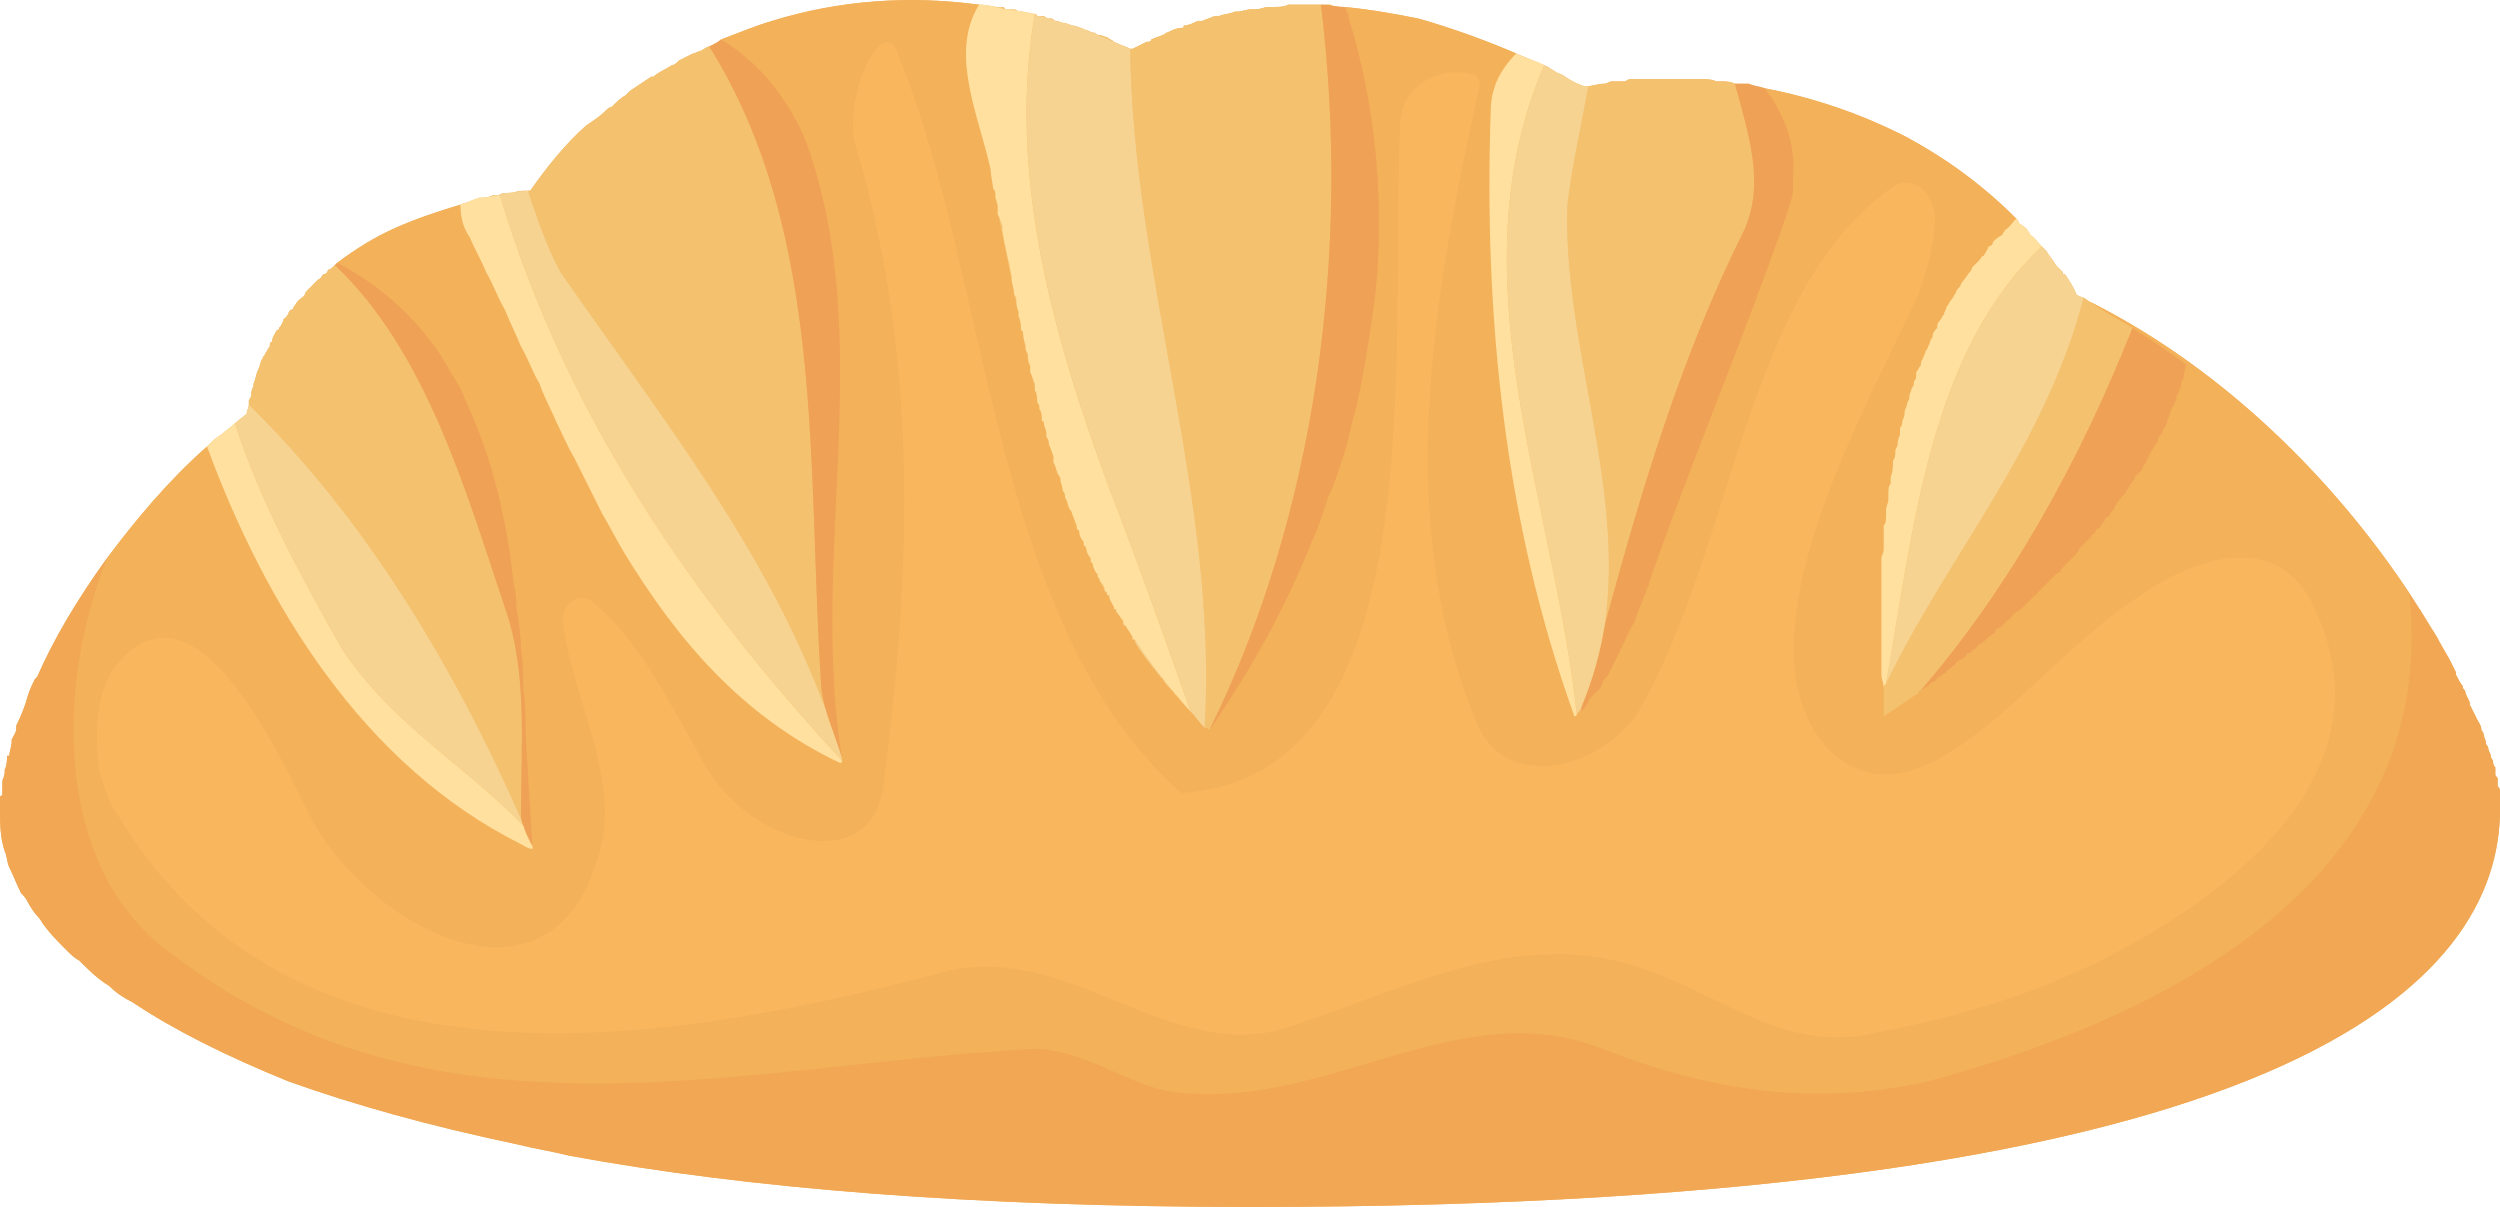 <?xml version="1.0" encoding="UTF-8"?>
<!DOCTYPE svg PUBLIC "-//W3C//DTD SVG 1.1//EN" "http://www.w3.org/Graphics/SVG/1.1/DTD/svg11.dtd">
<!-- Creator: CorelDRAW X8 -->
<svg xmlns="http://www.w3.org/2000/svg" xml:space="preserve" width="130.059mm" height="62.79mm" version="1.1" style="shape-rendering:geometricPrecision; text-rendering:geometricPrecision; image-rendering:optimizeQuality; fill-rule:evenodd; clip-rule:evenodd"
viewBox="0 0 1075 519"
 xmlns:xlink="http://www.w3.org/1999/xlink">
 <defs>
  <style type="text/css">
   <![CDATA[
    .fil6 {fill:#FFE09E;fill-rule:nonzero}
    .fil1 {fill:#F9B65D;fill-rule:nonzero}
    .fil0 {fill:#F3B15A;fill-rule:nonzero}
    .fil2 {fill:#F1A754;fill-rule:nonzero}
    .fil5 {fill:#F6D390;fill-rule:nonzero}
    .fil3 {fill:#F4C26E;fill-rule:nonzero}
    .fil4 {fill:#EFA156;fill-rule:nonzero}
   ]]>
  </style>
 </defs>
 <g id="Capa_x0020_1">
  <g id="_1857805455888">
   <path class="fil0" d="M1075 344c0,0 0,-1 0,-1 0,-1 0,-2 0,-3 0,-1 -1,-2 -1,-2 0,-1 0,-2 0,-3 0,-1 -1,-1 -1,-2 0,-1 0,-2 0,-3 -1,-1 -1,-2 -1,-3 0,0 -1,-1 -1,-2 0,-1 -1,-2 -1,-3 0,-1 -1,-2 -1,-2 0,-2 -1,-3 -1,-4 0,-1 -1,-2 -1,-2 0,-2 -1,-3 -2,-5 0,0 0,0 0,0 -1,-2 -2,-4 -3,-6 0,-1 0,-1 0,-1 -1,-2 -2,-4 -2,-5 -1,-1 -1,-1 -1,-2 -1,-1 -2,-3 -3,-5 0,0 0,-1 0,-1 -1,-2 -2,-4 -3,-6 0,0 0,0 0,0 -2,-3 -4,-6 -5,-9 -1,-1 -1,-2 -2,-3 -2,-2 -3,-5 -5,-8 0,0 0,-1 -1,-1 -1,-2 -3,-5 -4,-7 0,0 0,0 0,0 -31,-47 -80,-98 -143,-128 0,0 0,0 0,0 -1,-3 -3,-6 -5,-9 -1,0 -1,0 -1,-1 -1,-1 -2,-2 -3,-3 -1,-2 -3,-4 -4,-6 -1,-1 -2,-2 -4,-4 -1,-1 -2,-2 -3,-3 0,-1 -1,-1 -1,-2 -1,-1 -2,-2 -4,-3 0,-1 0,-1 -1,-2 0,0 0,0 0,0 -14,-14 -30,-26 -49,-36 -18,-9 -38,-16 -59,-20 0,0 0,0 0,0 0,0 0,0 0,0 -3,-1 -6,-1 -9,-2 -1,0 -1,0 -2,0 -1,0 -1,0 -2,0 -2,-1 -4,-1 -6,-1 -1,0 -1,0 -2,0 -2,-1 -5,-1 -7,-1 -1,0 -2,0 -3,0 -2,0 -4,0 -7,0 -1,0 -2,0 -3,0 -2,0 -4,0 -6,0 -1,0 -2,0 -3,0 -2,0 -4,0 -6,0 -2,0 -3,0 -4,1 -2,0 -4,0 -6,0 -1,0 -2,1 -3,1 -3,0 -5,1 -7,1 -1,0 -2,0 -2,0 -3,-1 -5,-2 -8,-4 -1,-1 -2,-1 -4,-2 -1,-1 -2,-1 -3,-2 -2,-1 -4,-2 -6,-2 0,-1 -1,-1 -1,-1 -2,-1 -5,-2 -7,-3 0,0 0,0 0,0 -14,-6 -28,-11 -42,-15 -10,-2 -21,-4 -32,-5 -2,0 -4,0 -6,-1 -1,0 -2,0 -3,0 -1,0 -1,0 -1,0 0,0 0,0 0,0l0 0c-1,0 -3,0 -4,0 -1,0 -2,0 -3,0 -1,0 -3,0 -5,0 0,0 -1,0 -2,0 -2,1 -4,1 -6,1 -1,0 -2,0 -3,0 -1,0 -3,1 -5,1 0,0 -1,0 -2,0 -2,0 -4,1 -6,1 0,0 -1,0 -1,0 -2,1 -5,1 -7,2 0,0 -1,0 -2,0 -2,1 -3,1 -5,2 -1,0 -1,0 -2,0 -2,1 -4,2 -6,2 0,1 0,1 -1,1 -2,0 -4,1 -6,2 -1,0 -1,1 -2,1 -2,1 -3,1 -5,2 0,1 -1,1 -2,1 -2,1 -4,2 -6,3 0,0 -1,0 -1,0 0,0 0,0 0,0 -2,-1 -5,-2 -7,-3 -1,-1 -2,-1 -3,-2 -1,0 -2,-1 -4,-1 0,0 -1,-1 -2,-1 0,0 0,0 0,0 -1,0 -2,-1 -3,-1 -1,0 -1,0 -2,-1 -1,0 -2,-1 -4,-1 0,0 0,0 0,0 -1,0 -2,-1 -3,-1 -1,0 -3,-1 -4,-1 0,0 0,0 0,0 -1,0 -1,-1 -2,-1 -1,0 -2,0 -3,-1 -1,0 -2,0 -3,0 0,-1 -1,-1 -1,-1l0 0c0,0 0,0 0,0 0,0 0,0 0,0 -1,0 -1,0 -2,0 -1,0 -2,-1 -4,-1 0,0 -1,0 -1,0 -1,-1 -2,-1 -4,-1 0,0 0,0 0,0 0,0 -1,0 -2,0 0,-1 -1,-1 -2,-1 0,0 0,0 -1,0 -2,0 -5,-1 -8,-1 -30,-4 -60,-2 -89,7 -7,2 -14,5 -22,8l0 0c-1,1 -3,2 -5,3 0,0 0,0 0,0 -1,0 -2,1 -4,2 -1,0 -2,1 -3,1 -2,1 -4,2 -6,3 -1,1 -2,2 -3,2 -3,2 -6,3 -8,5 -1,0 -1,0 -1,0 -3,2 -6,4 -9,6 -1,1 -1,1 -2,2 -2,1 -4,3 -6,5 -1,0 -2,1 -3,2 -2,2 -5,4 -8,6 -9,8 -17,18 -24,28 0,0 -1,0 -1,0l0 0c-2,0 -4,0 -7,1 0,0 0,0 -1,0 0,0 -1,0 -2,0 0,0 0,0 -1,0 -1,1 -2,1 -3,1 0,0 -1,0 -1,0 -2,1 -5,1 -7,2 0,0 -1,0 -1,0 -2,1 -4,1 -6,2 0,0 0,0 0,0 -10,3 -19,6 -28,10 -9,4 -17,9 -25,15 0,0 0,0 0,0 0,0 0,0 0,0 0,0 -1,1 -1,1 -1,1 -2,2 -3,2 0,1 -1,2 -2,2 -1,1 -1,2 -2,2 -1,1 -2,2 -2,2 -1,1 -2,2 -3,3 0,0 -1,1 -1,2 -1,1 -3,2 -4,4 0,0 -1,1 -1,2 -1,0 -2,1 -2,2 -1,1 -1,2 -2,2 0,1 -1,3 -2,4 0,0 0,1 -1,1 -1,2 -2,3 -2,5 -1,0 -1,1 -1,2 -1,1 -1,2 -2,3 0,1 -1,1 -1,2 -1,1 -1,3 -2,5 0,0 0,0 0,0 -1,2 -1,4 -2,6 0,0 0,1 0,1 -1,2 -1,3 -1,4 0,1 -1,2 -1,2 0,1 0,1 0,2l0 0c0,1 -1,3 -1,4 -4,3 -7,6 -11,9 -2,1 -4,3 -6,5 0,0 0,0 0,0 -17,15 -31,32 -43,48l0 0c0,0 0,0 0,0 -13,18 -23,35 -30,51 -1,1 -1,1 -1,1 -1,2 -2,4 -3,7 0,0 0,0 0,0 -1,4 -3,9 -5,13 0,0 0,1 0,1 0,2 -1,3 -2,5 0,1 0,1 0,1 0,2 -1,4 -1,6 0,0 0,0 -1,0 0,2 0,4 -1,6 0,0 0,1 0,1 0,2 -1,3 -1,4 0,1 0,1 0,2 0,1 0,2 0,4 -1,0 -1,1 -1,1 0,2 0,3 0,5 0,6 0,12 2,18 1,2 1,5 2,7 2,4 3,7 5,11 1,1 2,2 3,4 1,2 3,5 5,7 1,1 1,2 2,3 3,4 6,7 10,11 1,1 3,3 5,4 4,4 8,8 13,11 3,3 6,5 10,7 18,12 40,23 67,34 28,10 60,19 98,27 8,2 15,3 23,5 76,14 173,22 293,22 448,0 537,-97 537,-171 0,-1 0,-3 0,-4z"/>
   <path class="fil0" d="M17 395c3,5 7,9 12,14 -5,-5 -9,-9 -12,-14z"/>
   <path class="fil0" d="M1062 303c1,2 2,4 3,6 -1,-2 -2,-4 -3,-6z"/>
   <path class="fil0" d="M1060 297c0,1 1,3 2,5 -1,-2 -2,-4 -2,-5z"/>
   <path class="fil0" d="M1056 290c1,2 2,4 3,5 -1,-1 -2,-3 -3,-5z"/>
   <path class="fil0" d="M759 38c-3,-1 -6,-1 -9,-2 0,0 1,0 2,0 2,1 4,1 7,2z"/>
   <path class="fil0" d="M50 286c33,-40 67,32 85,68 27,47 100,83 121,18 13,-34 -9,-68 -14,-104 -1,-8 7,-14 13,-9 21,17 34,46 50,73 21,33 72,44 75,4 12,-90 15,-183 -12,-273 -6,-22 12,-58 18,-40 40,97 40,246 122,318 108,-7 90,-183 94,-287 0,-17 17,-26 31,-22l0 0c2,0 4,3 3,6 -20,91 -37,186 -1,273 12,29 51,21 69,-4 42,-72 46,-181 109,-226 9,-7 20,2 19,15 -1,12 -4,24 -9,35 -28,58 -76,148 -37,191 40,39 88,-36 133,-65 25,-18 61,-29 76,4 34,71 -36,122 -82,147 -33,18 -69,29 -106,36 -45,11 -75,-25 -118,-32 -45,-8 -88,14 -130,28 -55,22 -100,-39 -157,-21 -118,31 -276,56 -351,-68 -4,-5 -6,-12 -8,-18 -3,-19 -1,-37 7,-47zm21 122c115,90 246,50 373,43 21,0 39,14 57,18 67,11 125,-43 188,-18 46,18 91,25 140,14 89,-24 221,-80 207,-210 6,9 12,19 17,28 -29,-53 -84,-120 -160,-156 1,0 2,1 3,1l0 0c7,5 14,9 21,13l0 0c0,0 0,0 0,0 4,3 8,5 12,8 0,0 0,0 0,0 4,3 8,5 11,8 0,1 -1,3 -1,5 0,1 0,1 -1,2 0,1 0,2 -1,4 0,0 0,1 -1,2 0,1 0,2 -1,3 0,1 0,1 -1,2 0,1 -1,2 -1,3 0,1 -1,2 -1,3 0,1 -1,2 -1,3 -1,0 -1,1 -1,2 -1,1 -2,2 -2,3 0,1 -1,2 -1,2 -1,1 -1,2 -2,3 0,1 -1,2 -1,2 -1,2 -1,3 -2,4 0,0 -1,1 -1,2 -1,1 -2,2 -3,3 0,1 0,1 -1,2 -1,1 -2,3 -3,5 0,0 0,0 -1,1 -1,1 -2,2 -3,4 0,0 -1,1 -1,2 -1,1 -2,2 -2,3 -1,0 -2,1 -2,2 -1,1 -2,2 -2,3 -1,0 -2,1 -2,2 -1,1 -2,1 -2,2 -1,1 -2,2 -2,2 -1,1 -2,2 -3,3 0,1 -1,2 -1,2 -1,1 -2,2 -3,3 -1,1 -1,1 -2,2 -1,1 -2,2 -2,3 -1,0 -2,1 -2,1 -1,1 -2,2 -3,3 -1,1 -1,1 -2,2 -1,1 -2,2 -3,3 0,1 -1,1 -1,1 -2,2 -3,3 -5,5 0,0 -1,1 -1,1 -2,1 -3,2 -4,3 0,1 -1,1 -2,2 -1,1 -1,1 -2,2 -1,1 -2,1 -3,2 0,1 -1,2 -2,2 -1,1 -2,2 -2,2 -1,1 -2,2 -3,2 -1,1 -1,2 -2,2 -1,1 -2,2 -3,2 -1,1 -1,2 -2,2 -1,1 -2,1 -3,2 0,1 -1,1 -2,2 -1,1 -2,1 -2,2 -1,1 -2,1 -3,2 -1,0 -1,1 -2,2 -1,0 -2,1 -2,1 -1,1 -3,2 -4,3 0,0 -1,0 -1,1 0,0 0,0 0,0 0,0 0,0 0,0 -5,3 -10,7 -15,10 0,-4 0,-8 0,-12l0 0c0,0 0,0 0,0 0,-2 -1,-4 -1,-6 0,0 0,0 0,-1 0,-2 0,-3 0,-5 0,-1 0,-1 0,-2 0,-1 0,-3 0,-5 0,0 0,-1 0,-1 0,-2 0,-4 0,-5 0,-1 0,-2 0,-2 0,-2 0,-3 0,-5 0,-1 0,-2 0,-2 0,-2 0,-3 0,-5 0,-1 0,-2 0,-2 0,-2 0,-3 0,-5 0,-1 0,-2 0,-2 0,-2 0,-3 0,-5 0,-1 0,-2 0,-3 0,-1 1,-2 1,-4 0,-1 0,-2 0,-3 0,-1 0,-2 0,-4 0,-1 0,-2 0,-3 1,-1 1,-3 1,-4 0,-1 0,-2 0,-3 0,-1 1,-3 1,-4 0,-1 0,-2 0,-3 0,-1 0,-3 1,-4 0,-1 0,-2 0,-3 1,-2 1,-5 1,-7 1,-1 1,-3 1,-4 0,-1 1,-2 1,-3 0,-1 0,-2 1,-4 0,-1 0,-2 0,-3 1,-1 1,-2 1,-3 1,-2 1,-3 1,-4 0,-1 1,-2 1,-3 0,-1 1,-2 1,-3 0,-2 1,-3 1,-4 1,-1 1,-2 1,-3 1,-1 1,-2 1,-4 1,-1 1,-2 2,-3 0,-1 0,-2 1,-3 0,-1 1,-2 1,-3 1,-1 1,-2 2,-4 0,0 0,-1 1,-2 0,-2 1,-3 2,-4 0,-1 0,-2 1,-3 1,-1 1,-2 2,-3 0,-1 1,-2 1,-3 1,-1 1,-2 2,-3 1,-1 1,-2 2,-3 0,-1 1,-2 2,-3 0,-1 1,-2 1,-2 1,-1 2,-3 3,-4 0,0 1,-1 1,-2 1,-1 2,-2 3,-3 1,-1 1,-2 2,-2 1,-2 2,-3 2,-4 1,0 2,-1 2,-2 1,-1 2,-2 4,-3 0,-1 1,-1 1,-2 2,-1 3,-3 5,-5 -14,-14 -30,-26 -49,-36 -18,-9 -38,-16 -59,-20 1,2 3,4 4,6 6,10 9,21 8,32 0,2 0,5 0,7 -1,4 -2,7 -3,10 -18,52 -39,101 -58,155 0,1 -1,2 -1,4 0,0 0,0 -1,1 0,1 0,2 -1,3 0,0 0,0 0,0 -1,4 -3,7 -4,11 -4,7 -7,15 -11,22 0,0 0,0 0,0 0,1 -1,2 -2,3 0,0 0,0 0,0 -1,1 -1,3 -2,4 0,0 0,0 0,0 -1,1 -2,2 -3,3 0,0 0,0 0,0 -1,1 -2,2 -2,3 0,0 0,0 0,0 -2,2 -4,4 -6,6 -30,-83 -39,-172 -36,-260 0,-10 4,-18 11,-25 -14,-6 -28,-11 -42,-15 -10,-2 -21,-4 -32,-5 1,1 1,1 1,2 1,1 1,2 1,3 9,29 13,59 13,89 0,13 -1,27 -3,40 -2,13 -4,26 -7,39 -2,6 -3,13 -5,19 -2,6 -4,13 -7,19 -2,6 -4,13 -7,19 -11,28 -26,55 -44,81l0 0 0 0c-1,-1 -1,-1 -2,-1l0 0c0,0 0,0 0,0 -2,-2 -4,-5 -6,-7 0,0 0,0 0,0 0,0 0,0 0,0 0,0 0,0 0,0 -2,-2 -4,-4 -6,-7 -1,0 -1,-1 -1,-1 -2,-2 -4,-4 -5,-6 -1,-1 -1,-1 -1,-1 -4,-5 -8,-10 -11,-15 0,-1 0,-1 0,-1 0,0 -1,0 -1,0 0,0 0,-1 0,-1 -1,-2 -2,-3 -3,-5 0,0 -1,0 -1,-1 0,0 0,0 0,-1 -1,-1 -2,-3 -3,-5 0,0 -1,0 -1,0 0,-1 0,-1 0,-1 -1,-2 -2,-4 -3,-6 0,0 0,0 0,0 -1,-1 -1,-1 -1,-1 -1,-2 -2,-4 -3,-6 0,0 0,0 0,0 0,-1 0,-1 0,-1 -1,-2 -2,-4 -3,-6 0,0 0,0 0,-1 0,0 0,0 0,0 -1,-2 -2,-4 -3,-6 0,0 0,-1 0,-1 0,0 0,0 0,0 -19,-44 -27,-94 -37,-142 0,-1 0,-1 0,-2 0,-2 -1,-4 -1,-6 0,0 0,-1 -1,-2 0,-2 -1,-5 -1,-8 -5,-23 -18,-50 -5,-71 -30,-4 -60,-2 -89,7 -7,2 -14,5 -22,8 17,10 30,27 37,45 30,85 1,176 15,264 0,0 0,0 0,1 0,0 0,1 0,1l-1 0c-42,-20 -70,-53 -93,-91 -3,-5 -6,-11 -9,-16 -4,-8 -8,-16 -12,-24 -3,-5 -5,-10 -8,-16 -2,-5 -5,-10 -7,-16 -3,-5 -5,-11 -8,-16 -2,-5 -5,-11 -7,-16 -3,-5 -5,-11 -8,-16 -2,-5 -5,-10 -7,-15 -3,-4 -4,-9 -4,-14 -10,3 -19,6 -28,10 -9,4 -17,9 -25,15 19,10 33,23 44,39 3,5 6,10 9,15 1,2 2,5 3,7 11,24 17,50 20,78 1,3 1,6 1,9 1,6 2,12 2,18 1,6 1,12 1,18 1,6 1,12 1,18 1,18 2,35 3,50 -2,0 -3,-1 -5,-2 -68,-34 -110,-103 -135,-171 -17,15 -31,32 -43,48 -23,58 -21,133 25,168z"/>
   <path class="fil0" d="M1053 283c1,2 2,4 3,6 -1,-2 -2,-4 -3,-6z"/>
   <path class="fil0" d="M212 84c-2,1 -5,1 -7,2 0,0 0,0 0,0 2,-1 5,-1 7,-2z"/>
   <path class="fil0" d="M432 4c0,-1 -1,-1 -2,-1 1,0 1,0 2,1 0,0 0,0 0,0z"/>
   <path class="fil0" d="M227 82c-2,0 -4,0 -7,1 3,-1 5,-1 7,-1 0,0 0,0 0,0z"/>
   <path class="fil0" d="M17 395c-2,-2 -4,-5 -5,-7 1,2 3,5 5,7z"/>
   <path class="fil0" d="M16 291c7,-16 17,-33 30,-51 -13,18 -23,35 -30,51z"/>
   <path class="fil1" d="M43 333c2,6 4,13 8,18 75,124 233,99 351,68 57,-18 102,43 157,21 42,-14 85,-36 130,-28 43,7 73,43 118,32 37,-7 73,-18 106,-36 46,-25 116,-76 82,-147 -15,-33 -51,-22 -76,-4 -45,29 -93,104 -133,65 -39,-43 9,-133 37,-191 5,-11 8,-23 9,-35 1,-13 -10,-22 -19,-15 -63,45 -67,154 -109,226 -18,25 -57,33 -69,4 -36,-87 -19,-182 1,-273 1,-3 -1,-6 -3,-6l0 0c-14,-4 -31,5 -31,22 -4,104 14,280 -94,287 -82,-72 -82,-221 -122,-318 -6,-18 -24,18 -18,40 27,90 24,183 12,273 -3,40 -54,29 -75,-4 -16,-27 -29,-56 -50,-73 -6,-5 -14,1 -13,9 5,36 27,70 14,104 -21,65 -94,29 -121,-18 -18,-36 -52,-108 -85,-68 -8,10 -10,28 -7,47z"/>
   <path class="fil2" d="M1075 344c0,0 0,-1 0,-1 0,-1 0,-2 0,-3 0,-1 -1,-2 -1,-2 0,-1 0,-2 0,-3 0,-1 -1,-1 -1,-2 0,-1 0,-2 0,-3 -1,-1 -1,-2 -1,-3 0,0 -1,-1 -1,-2 0,-1 -1,-2 -1,-3 0,-1 -1,-2 -1,-2 0,-2 -1,-3 -1,-4 0,-1 -1,-2 -1,-2 0,-2 -1,-3 -2,-5 0,0 0,0 0,0 -1,-2 -2,-4 -3,-6 0,-1 0,-1 0,-1 -1,-2 -2,-4 -2,-5 -1,-1 -1,-1 -1,-2 -1,-1 -2,-3 -3,-5 0,0 0,-1 0,-1 -1,-2 -2,-4 -3,-6 0,0 0,0 0,0 -5,-9 -11,-19 -17,-28 14,130 -118,186 -207,210 -49,11 -94,4 -140,-14 -63,-25 -121,29 -188,18 -18,-4 -36,-18 -57,-18 -127,7 -258,47 -373,-43 -46,-35 -48,-110 -25,-168l0 0c0,0 0,0 0,0 -13,18 -23,35 -30,51 -1,1 -1,1 -1,1 -1,2 -2,4 -3,7 0,0 0,0 0,0 -1,4 -3,9 -5,13 0,0 0,1 0,1 0,2 -1,3 -2,5 0,1 0,1 0,1 0,2 -1,4 -1,6 0,0 0,0 -1,0 0,2 0,4 -1,6 0,0 0,1 0,1 0,2 -1,3 -1,4 0,1 0,1 0,2 0,1 0,2 0,4 -1,0 -1,1 -1,1 0,2 0,3 0,5 0,6 0,12 2,18 1,2 1,5 2,7 2,4 3,7 5,11 1,1 2,2 3,4 1,2 3,5 5,7 3,5 7,9 12,14 1,1 3,3 5,4 4,4 8,8 13,11 3,3 6,5 10,7 18,12 40,23 67,34 28,10 60,19 98,27 8,2 15,3 23,5 76,14 173,22 293,22 448,0 537,-97 537,-171 0,-1 0,-3 0,-4z"/>
   <path class="fil3" d="M224 352c0,-32 3,-63 -7,-91 -17,-51 -34,-110 -73,-147 -1,1 -2,2 -3,2 0,1 -1,2 -2,2 -1,1 -1,2 -2,2 -1,1 -2,2 -2,2 -1,1 -2,2 -3,3 0,0 -1,1 -1,2 -1,1 -3,2 -4,4 0,0 -1,1 -1,2 -1,0 -2,1 -2,2 -1,1 -1,2 -2,2 0,1 -1,3 -2,4 0,0 0,1 -1,1 -1,2 -2,3 -2,5 -1,0 -1,1 -1,2 -1,1 -1,2 -2,3 0,1 -1,1 -1,2 -1,1 -1,3 -2,5 0,0 0,0 0,0 -1,2 -1,4 -2,6 0,0 0,1 0,1 -1,2 -1,3 -1,4 0,1 -1,2 -1,2 0,1 0,1 0,2 49,48 87,110 117,178z"/>
   <path class="fil3" d="M241 117c43,62 88,118 114,188 -1,-4 -2,-8 -2,-12 -6,-93 2,-193 -48,-273 -1,0 -2,1 -4,2 -1,0 -2,1 -3,1 -2,1 -4,2 -6,3 -1,1 -2,2 -3,2 -3,2 -6,3 -8,5 -1,0 -1,0 -1,0 -3,2 -6,4 -9,6 -1,1 -1,1 -2,2 -2,1 -4,3 -6,5 -1,0 -2,1 -3,2 -2,2 -5,4 -8,6 -9,8 -17,18 -24,28 0,0 -1,0 -1,0 4,12 8,24 14,35z"/>
   <path class="fil3" d="M220 83c0,0 0,0 -1,0 0,0 -1,0 -2,0 4,0 7,-1 10,-1 -2,0 -4,0 -7,1z"/>
   <path class="fil3" d="M206 85c0,0 1,0 1,0 3,0 5,-1 8,-1 0,0 0,0 0,0 1,-1 1,-1 1,-1 -1,1 -2,1 -3,1 0,0 -1,0 -1,0 -2,1 -5,1 -7,2 0,0 1,0 1,-1z"/>
   <path class="fil3" d="M434 4c0,0 0,0 0,0 0,0 0,0 0,0 0,0 0,0 0,0z"/>
   <path class="fil3" d="M593 97c0,13 -1,27 -3,40 2,-13 3,-27 3,-40z"/>
   <path class="fil3" d="M432 4c-1,-1 -1,-1 -2,-1 0,0 0,0 -1,0 1,0 2,0 3,1 0,0 0,0 0,0z"/>
   <path class="fil3" d="M452 8c-1,0 -2,0 -3,-1 -1,0 -2,0 -3,0 3,0 5,1 8,2 -1,0 -1,-1 -2,-1z"/>
   <path class="fil3" d="M572 2c-1,0 -2,0 -3,0 -1,0 -1,0 -1,0 3,0 7,1 10,1 -2,0 -4,0 -6,-1z"/>
   <path class="fil3" d="M476 255c1,2 2,4 3,6 -1,-2 -2,-3 -2,-5 -1,0 -1,0 -1,-1z"/>
   <path class="fil3" d="M466 234c1,2 2,4 3,6 -1,-1 -2,-3 -2,-5 -1,0 -1,-1 -1,-1z"/>
   <path class="fil3" d="M484 269c1,2 2,3 3,5 -1,-2 -2,-3 -3,-5 0,0 0,0 0,0z"/>
   <path class="fil3" d="M463 226c-1,-2 -1,-3 -2,-5 0,-1 -1,-2 -1,-2 -1,-2 -1,-4 -2,-5 0,-1 0,-2 -1,-3 0,-2 -1,-3 -1,-5 0,-1 -1,-2 -1,-2 -1,-2 -1,-4 -2,-5 0,-1 0,-2 0,-3 -1,-2 -1,-3 -2,-5 0,-1 0,-2 -1,-3 0,-1 0,-3 -1,-5 0,-1 0,-2 -1,-2 0,-2 0,-4 -1,-5 0,-1 0,-2 -1,-3 0,-2 0,-4 -1,-5 0,-1 0,-2 0,-3 -1,-2 -1,-3 -2,-5 0,-1 0,-2 0,-3 -1,-1 -1,-3 -1,-5 -1,-1 -1,-2 -1,-3 0,-1 -1,-3 -1,-5 0,-1 0,-2 -1,-2 0,-2 0,-4 -1,-6 0,-1 0,-1 0,-2 -1,-2 -1,-4 -1,-6 0,0 -1,-1 -1,-2 0,-2 -1,-4 -1,-6 0,0 0,0 0,-1 -1,-6 -3,-13 -4,-20 0,0 0,-1 0,-2 -1,-2 -1,-3 -2,-5 0,-1 0,-1 0,-1 10,48 18,98 37,142 -1,-1 -2,-3 -2,-5 -1,0 -1,-1 -1,-2z"/>
   <path class="fil3" d="M480 262c1,2 2,4 3,5 -1,-1 -2,-3 -3,-4 0,0 0,0 0,-1z"/>
   <path class="fil3" d="M499 291c-4,-5 -8,-10 -11,-15 3,5 7,10 11,15z"/>
   <path class="fil3" d="M469 241c1,2 2,4 3,6 -1,-1 -2,-3 -2,-4 0,-1 -1,-1 -1,-2z"/>
   <path class="fil3" d="M472 248c1,2 2,4 3,6 0,-2 -1,-3 -2,-4 0,-1 0,-1 -1,-2z"/>
   <path class="fil3" d="M512 306c-2,-2 -4,-4 -6,-7 2,3 4,5 6,7z"/>
   <path class="fil3" d="M505 298c-2,-2 -4,-4 -5,-6 1,2 3,4 5,6z"/>
   <path class="fil3" d="M518 313c-2,-2 -4,-5 -6,-7 2,2 4,5 6,7z"/>
   <path class="fil3" d="M428 84c0,0 0,0 0,-1 0,2 1,4 1,6 0,0 0,0 0,0 0,-2 -1,-3 -1,-5z"/>
   <path class="fil3" d="M518 313c1,0 1,0 2,1 46,-93 61,-206 48,-312 -1,0 -3,0 -4,0 -1,0 -2,0 -3,0 -1,0 -3,0 -5,0 0,0 -1,0 -2,0 -2,1 -4,1 -6,1 -1,0 -2,0 -3,0 -1,0 -3,1 -5,1 0,0 -1,0 -2,0 -2,0 -4,1 -6,1 0,0 -1,0 -1,0 -2,1 -5,1 -7,2 0,0 -1,0 -2,0 -2,1 -3,1 -5,2 -1,0 -1,0 -2,0 -2,1 -4,2 -6,2 0,1 0,1 -1,1 -2,0 -4,1 -6,2 -1,0 -1,1 -2,1 -2,1 -3,1 -5,2 0,1 -1,1 -2,1 -2,1 -4,2 -6,3 0,0 -1,0 -1,0 1,97 38,194 32,292z"/>
   <path class="fil3" d="M443 6c-1,0 -2,-1 -4,-1 0,0 -1,0 -1,0 2,0 4,1 7,1 -1,0 -1,0 -2,0z"/>
   <path class="fil3" d="M426 73c0,3 1,6 1,8 0,0 0,0 0,0 0,-2 -1,-5 -1,-8z"/>
   <path class="fil3" d="M470 14c-1,0 -2,-1 -3,-1 -1,0 -1,0 -2,-1 2,1 4,2 5,2 0,0 0,0 0,0z"/>
   <path class="fil3" d="M461 11c-1,0 -2,-1 -3,-1 -1,0 -3,-1 -4,-1 3,1 5,1 7,2 0,0 0,0 0,0z"/>
   <path class="fil3" d="M479 18c-1,-1 -2,-1 -3,-2 -1,0 -2,-1 -4,-1 5,2 9,4 14,6 -2,-1 -5,-2 -7,-3z"/>
   <path class="fil3" d="M750 36c-1,0 -1,0 -2,0 -1,0 -1,0 -2,0 2,0 4,0 6,0 -1,0 -2,0 -2,0z"/>
   <path class="fil3" d="M674 88c-2,60 25,121 16,181 16,-59 33,-116 60,-170 9,-20 2,-41 -4,-63 -2,-1 -4,-1 -6,-1 -1,0 -1,0 -2,0 -2,-1 -5,-1 -7,-1 -1,0 -2,0 -3,0 -2,0 -4,0 -7,0 -1,0 -2,0 -3,0 -2,0 -4,0 -6,0 -1,0 -2,0 -3,0 -2,0 -4,0 -6,0 -2,0 -3,0 -4,1 -2,0 -4,0 -6,0 -1,0 -2,1 -3,1 -3,0 -5,1 -7,1 -3,17 -7,34 -9,51z"/>
   <path class="fil3" d="M680 304c0,1 -1,1 -1,2 -1,1 -1,1 -2,2 2,-2 4,-4 6,-6 -1,2 -2,3 -3,4 0,-1 0,-2 0,-2z"/>
   <path class="fil3" d="M707 256c-1,4 -3,7 -4,11 1,-4 3,-7 4,-11z"/>
   <path class="fil3" d="M811 294c-1,1 -1,1 -1,2 0,4 0,8 0,12 5,-3 10,-7 15,-10 39,-45 69,-99 92,-157 -7,-4 -14,-8 -21,-13 -17,65 -58,110 -85,166l0 0z"/>
   <path class="fil4" d="M217 261c10,28 7,59 7,91 1,4 3,8 5,12 0,0 0,1 0,1 -1,-15 -2,-32 -3,-50 0,-6 0,-12 -1,-18 0,-6 0,-12 -1,-18 0,-6 -1,-12 -2,-18 0,-3 0,-6 -1,-9 -3,-28 -9,-54 -20,-78 -1,-2 -2,-5 -3,-7 -3,-5 -6,-10 -9,-15 -11,-16 -25,-29 -44,-39 0,0 0,0 0,0 0,0 0,0 0,0 0,0 -1,1 -1,1 39,37 56,96 73,147z"/>
   <path class="fil4" d="M355 305c2,7 5,14 7,21 -14,-88 15,-179 -15,-264 -7,-18 -20,-35 -37,-45l0 0c-1,1 -3,2 -5,3 0,0 0,0 0,0 50,80 42,180 48,273 0,4 1,8 2,12z"/>
   <path class="fil4" d="M520 314l0 0 0 0c18,-26 33,-53 44,-81 3,-6 5,-13 7,-19 3,-6 5,-13 7,-19 2,-6 3,-13 5,-19 3,-13 5,-26 7,-39 2,-13 3,-27 3,-40 0,-30 -4,-60 -13,-89 0,-1 0,-2 -1,-3 0,-1 0,-1 -1,-2 -3,0 -7,-1 -10,-1 0,0 0,0 0,0l0 0c13,106 -2,219 -48,312z"/>
   <path class="fil4" d="M750 99c-27,54 -44,111 -60,170 -2,12 -5,23 -10,35 0,0 0,0 0,0 0,0 0,1 0,2 1,-1 2,-2 3,-4 0,0 0,0 0,0 0,-1 1,-2 2,-3 0,0 0,0 0,0 1,-1 2,-2 3,-3 0,0 0,0 0,0 1,-1 1,-3 2,-4 0,0 0,0 0,0 1,-1 2,-2 2,-3 0,0 0,0 0,0 4,-7 7,-15 11,-22 1,-4 3,-7 4,-11 0,0 0,0 0,0 1,-1 1,-2 1,-3 1,-1 1,-1 1,-1 0,-2 1,-3 1,-4 19,-54 40,-103 58,-155 1,-3 2,-6 3,-10 0,-2 0,-5 0,-7 1,-11 -2,-22 -8,-32 -1,-2 -3,-4 -4,-6 0,0 0,0 0,0 0,0 0,0 0,0 -3,-1 -5,-1 -7,-2 -2,0 -4,0 -6,0l0 0c6,22 13,43 4,63z"/>
   <path class="fil4" d="M825 298c0,0 0,0 0,0 0,0 0,0 0,0 0,-1 1,-1 1,-1 1,-1 3,-2 4,-3 0,0 1,-1 2,-1 1,-1 1,-2 2,-2 1,-1 2,-1 3,-2 0,-1 1,-1 2,-2 1,-1 2,-1 2,-2 1,-1 2,-1 3,-2 1,0 1,-1 2,-2 1,0 2,-1 3,-2 1,0 1,-1 2,-2 1,0 2,-1 3,-2 0,0 1,-1 2,-2 1,0 2,-1 2,-2 1,-1 2,-1 3,-2 1,-1 1,-1 2,-2 1,-1 2,-1 2,-2 1,-1 2,-2 4,-3 0,0 1,-1 1,-1 2,-2 3,-3 5,-5 0,0 1,0 1,-1 1,-1 2,-2 3,-3 1,-1 1,-1 2,-2 1,-1 2,-2 3,-3 0,0 1,-1 2,-1 0,-1 1,-2 2,-3 1,-1 1,-1 2,-2 1,-1 2,-2 3,-3 0,0 1,-1 1,-2 1,-1 2,-2 3,-3 0,0 1,-1 2,-2 0,-1 1,-1 2,-2 0,-1 1,-2 2,-2 0,-1 1,-2 2,-3 0,-1 1,-2 2,-2 0,-1 1,-2 2,-3 0,-1 1,-2 1,-2 1,-2 2,-3 3,-4 1,-1 1,-1 1,-1 1,-2 2,-4 3,-5 1,-1 1,-1 1,-2 1,-1 2,-2 3,-3 0,-1 1,-2 1,-2 1,-1 1,-2 2,-4 0,0 1,-1 1,-2 1,-1 1,-2 2,-3 0,0 1,-1 1,-2 0,-1 1,-2 2,-3 0,-1 0,-2 1,-2 0,-1 1,-2 1,-3 0,-1 1,-2 1,-3 0,-1 1,-2 1,-3 1,-1 1,-1 1,-2 1,-1 1,-2 1,-3 1,-1 1,-2 1,-2 1,-2 1,-3 1,-4 1,-1 1,-1 1,-2 0,-2 1,-4 1,-5 -3,-3 -7,-5 -11,-8 0,0 0,0 0,0 -4,-3 -8,-5 -12,-8 0,0 0,0 0,0l0 0c-23,58 -53,112 -92,157z"/>
   <path class="fil5" d="M147 279c22,33 53,50 78,76 1,3 2,6 4,9 -2,-4 -4,-8 -5,-12 -30,-68 -68,-130 -117,-178l0 0c0,1 -1,3 -1,4 -4,3 -7,6 -11,9 2,-2 4,-3 6,-5 11,34 28,65 46,97z"/>
   <path class="fil5" d="M206 85c0,1 -1,1 -1,1 0,0 0,0 0,0 0,0 -1,0 -1,0 -2,1 -4,1 -6,2 3,-1 5,-2 8,-3z"/>
   <path class="fil5" d="M362 327c0,-1 0,-1 0,-1 -2,-7 -5,-14 -7,-21 -26,-70 -71,-126 -114,-188 -6,-11 -10,-23 -14,-35l0 0c0,0 0,0 0,0 -3,0 -6,1 -10,1 0,0 0,0 -1,0 0,0 0,0 -1,1 28,94 83,174 147,243z"/>
   <path class="fil5" d="M477 210c12,31 23,62 35,96 0,0 0,0 0,0 2,2 4,5 6,7 0,0 0,0 0,0l0 0c6,-98 -31,-195 -32,-292 0,0 0,0 0,0 -5,-2 -9,-4 -14,-6 0,0 -1,-1 -2,-1 -1,0 -3,-1 -5,-2 -1,0 -2,-1 -4,-1 -2,-1 -4,-1 -7,-2 0,0 0,0 0,0 -3,-1 -5,-2 -8,-2 0,-1 -1,-1 -1,-1 -12,69 8,139 32,204z"/>
   <path class="fil5" d="M445 6c0,0 0,0 0,0 -3,0 -5,-1 -7,-1 -1,-1 -2,-1 -4,-1 0,0 0,0 0,0 4,1 7,1 11,2z"/>
   <path class="fil5" d="M429 3c-2,0 -5,-1 -8,-1 4,0 7,1 11,2 -1,-1 -2,-1 -3,-1z"/>
   <path class="fil5" d="M488 275c0,0 0,0 0,1 3,5 7,10 11,15 0,0 0,0 1,1 1,2 3,4 5,6 0,0 0,1 1,1 2,3 4,5 6,7 0,0 0,0 0,0 -9,-10 -17,-20 -24,-31z"/>
   <path class="fil5" d="M664 28c-39,91 4,186 14,279 0,1 -1,1 -1,1 1,-1 1,-1 2,-2 0,-1 1,-1 1,-2 0,0 0,0 0,0 5,-12 8,-23 10,-35 9,-60 -18,-121 -16,-181 2,-17 6,-34 9,-51 -1,0 -2,0 -2,0 -3,-1 -5,-2 -8,-4 -1,-1 -2,-1 -4,-2 -1,-1 -2,-1 -3,-2 -2,-1 -4,-2 -6,-2 0,-1 -1,-1 -1,-1 -2,-1 -5,-2 -7,-3 4,2 8,3 12,5z"/>
   <path class="fil5" d="M811 294c27,-56 68,-101 85,-166l0 0c-1,0 -2,-1 -3,-1 0,0 0,0 0,0 -1,-3 -3,-6 -5,-9 -1,0 -1,0 -1,-1 -1,-1 -2,-2 -3,-3 -1,-2 -3,-4 -4,-6 -1,-1 -2,-2 -4,-4 -1,-1 -2,-2 -3,-3 2,1 3,3 5,5 -48,45 -55,120 -67,188z"/>
   <path class="fil6" d="M224 363c2,1 3,2 5,2 0,0 0,-1 0,-1 -2,-3 -3,-6 -4,-9 -25,-26 -56,-43 -78,-76 -18,-32 -35,-63 -46,-97 -2,2 -4,3 -6,5 -2,1 -4,3 -6,5 0,0 0,0 0,0 25,68 67,137 135,171z"/>
   <path class="fil6" d="M209 117c3,5 5,11 8,16 2,5 5,11 7,16 3,5 5,11 8,16 2,6 5,11 7,16 3,6 5,11 8,16 4,8 8,16 12,24 3,5 6,11 9,16 23,38 51,71 93,91l1 0c0,0 0,-1 0,-1 -64,-69 -119,-149 -147,-243 0,0 0,0 0,0 -3,0 -5,1 -8,1 0,0 -1,0 -1,0 -3,1 -5,2 -8,3 0,0 0,0 0,0 0,5 1,10 4,14 2,5 5,10 7,15z"/>
   <path class="fil6" d="M426 73c0,3 1,6 1,8 0,0 0,0 0,0 1,1 1,2 1,2 0,1 0,1 0,1 0,2 1,3 1,5 0,0 0,0 0,0 0,1 0,1 0,2 0,0 0,0 0,1 1,2 1,3 2,5 0,1 0,2 0,2 1,7 3,14 4,20 0,1 0,1 0,1 0,2 1,4 1,6 0,1 1,2 1,2 0,2 0,4 1,6 0,1 0,1 0,2 1,2 1,4 1,6 1,0 1,1 1,2 0,2 1,4 1,5 0,1 0,2 1,3 0,2 0,4 1,5 0,1 0,2 0,3 1,2 1,3 2,5 0,1 0,2 0,3 1,1 1,3 1,5 1,1 1,2 1,3 1,1 1,3 1,5 1,0 1,1 1,2 1,2 1,4 1,5 1,1 1,2 1,3 1,2 1,3 2,5 0,1 0,2 0,3 1,1 1,3 2,5 0,0 1,1 1,2 0,2 1,3 1,5 1,1 1,2 1,3 1,1 1,3 2,5 0,0 1,1 1,2 1,2 1,3 2,5 0,1 0,2 1,2 0,2 1,4 2,5 0,0 0,0 0,0 0,0 0,1 0,1 0,0 0,1 1,1 0,2 1,4 2,5 0,0 0,0 0,0 0,1 0,1 0,1 0,1 1,1 1,2 0,1 1,3 2,4 0,0 0,0 0,1 0,0 0,0 0,0 1,1 1,1 1,2 1,1 2,2 2,4 0,0 0,0 1,1 0,0 0,0 0,0 0,1 0,1 1,1 0,2 1,3 2,5 0,0 0,0 0,1 0,0 1,0 1,0 0,1 0,1 0,1 1,1 2,3 3,4 0,1 0,1 0,1 0,1 1,1 1,1 0,0 0,0 0,0 1,2 2,3 3,5 0,0 0,1 0,1 0,0 1,0 1,0 7,11 15,21 24,31 0,0 0,0 0,0 -12,-34 -23,-65 -35,-96 -24,-65 -44,-135 -32,-204l0 0c0,0 0,0 0,0 -4,-1 -7,-1 -11,-2 0,0 0,0 0,0 0,0 -1,0 -2,0 0,0 0,0 0,0 0,0 0,0 0,0 -4,-1 -7,-2 -11,-2 -13,21 0,48 5,71z"/>
   <path class="fil6" d="M641 48c-3,88 6,177 36,260 0,0 1,0 1,-1 -10,-93 -53,-188 -14,-279 -4,-2 -8,-3 -12,-5 0,0 0,0 0,0 -7,7 -11,15 -11,25z"/>
   <path class="fil6" d="M861 101c-2,1 -3,2 -4,3 0,1 -1,2 -2,2 0,1 -1,2 -2,4 -1,0 -1,1 -2,2 -1,1 -2,2 -3,3 0,1 -1,2 -1,2 -1,1 -2,3 -3,4 0,0 -1,1 -1,2 -1,1 -2,2 -2,3 -1,1 -1,2 -2,3 -1,1 -1,2 -2,3 0,1 -1,2 -1,3 -1,1 -1,2 -2,3 -1,1 -1,2 -1,3 -1,1 -2,2 -2,4 -1,1 -1,2 -1,2 -1,2 -1,3 -2,4 0,1 -1,2 -1,3 -1,1 -1,2 -1,3 -1,1 -1,2 -2,3 0,2 0,3 -1,4 0,1 0,2 -1,3 0,1 -1,2 -1,4 0,1 -1,2 -1,3 0,1 -1,2 -1,3 0,1 0,2 -1,4 0,1 0,2 -1,3 0,1 0,2 0,3 -1,2 -1,3 -1,4 0,1 -1,2 -1,3 0,1 0,3 -1,4 0,2 0,5 -1,7 0,1 0,2 0,3 -1,1 -1,3 -1,4 0,1 0,2 0,3 0,1 -1,3 -1,4 0,1 0,2 0,3 0,1 0,3 -1,4 0,1 0,2 0,3 0,2 0,3 0,4 0,1 0,2 0,3 0,2 -1,3 -1,4 0,1 0,2 0,3 0,2 0,3 0,5 0,0 0,1 0,2 0,2 0,3 0,5 0,0 0,1 0,2 0,2 0,3 0,5 0,0 0,1 0,2 0,2 0,3 0,5 0,0 0,1 0,2 0,1 0,3 0,5 0,0 0,1 0,1 0,2 0,4 0,5 0,1 0,1 0,2 0,2 0,3 0,5 0,1 0,1 0,1 0,2 1,4 1,6 0,0 0,0 0,0l0 0c0,-1 0,-1 1,-2l0 0c12,-68 19,-143 67,-188 -2,-2 -3,-4 -5,-5 0,-1 -1,-1 -1,-2 -1,-1 -2,-2 -4,-3 0,-1 0,-1 -1,-2 0,0 0,0 0,0 -2,2 -3,4 -5,5 0,1 -1,1 -1,2z"/>
  </g>
 </g>
</svg>
